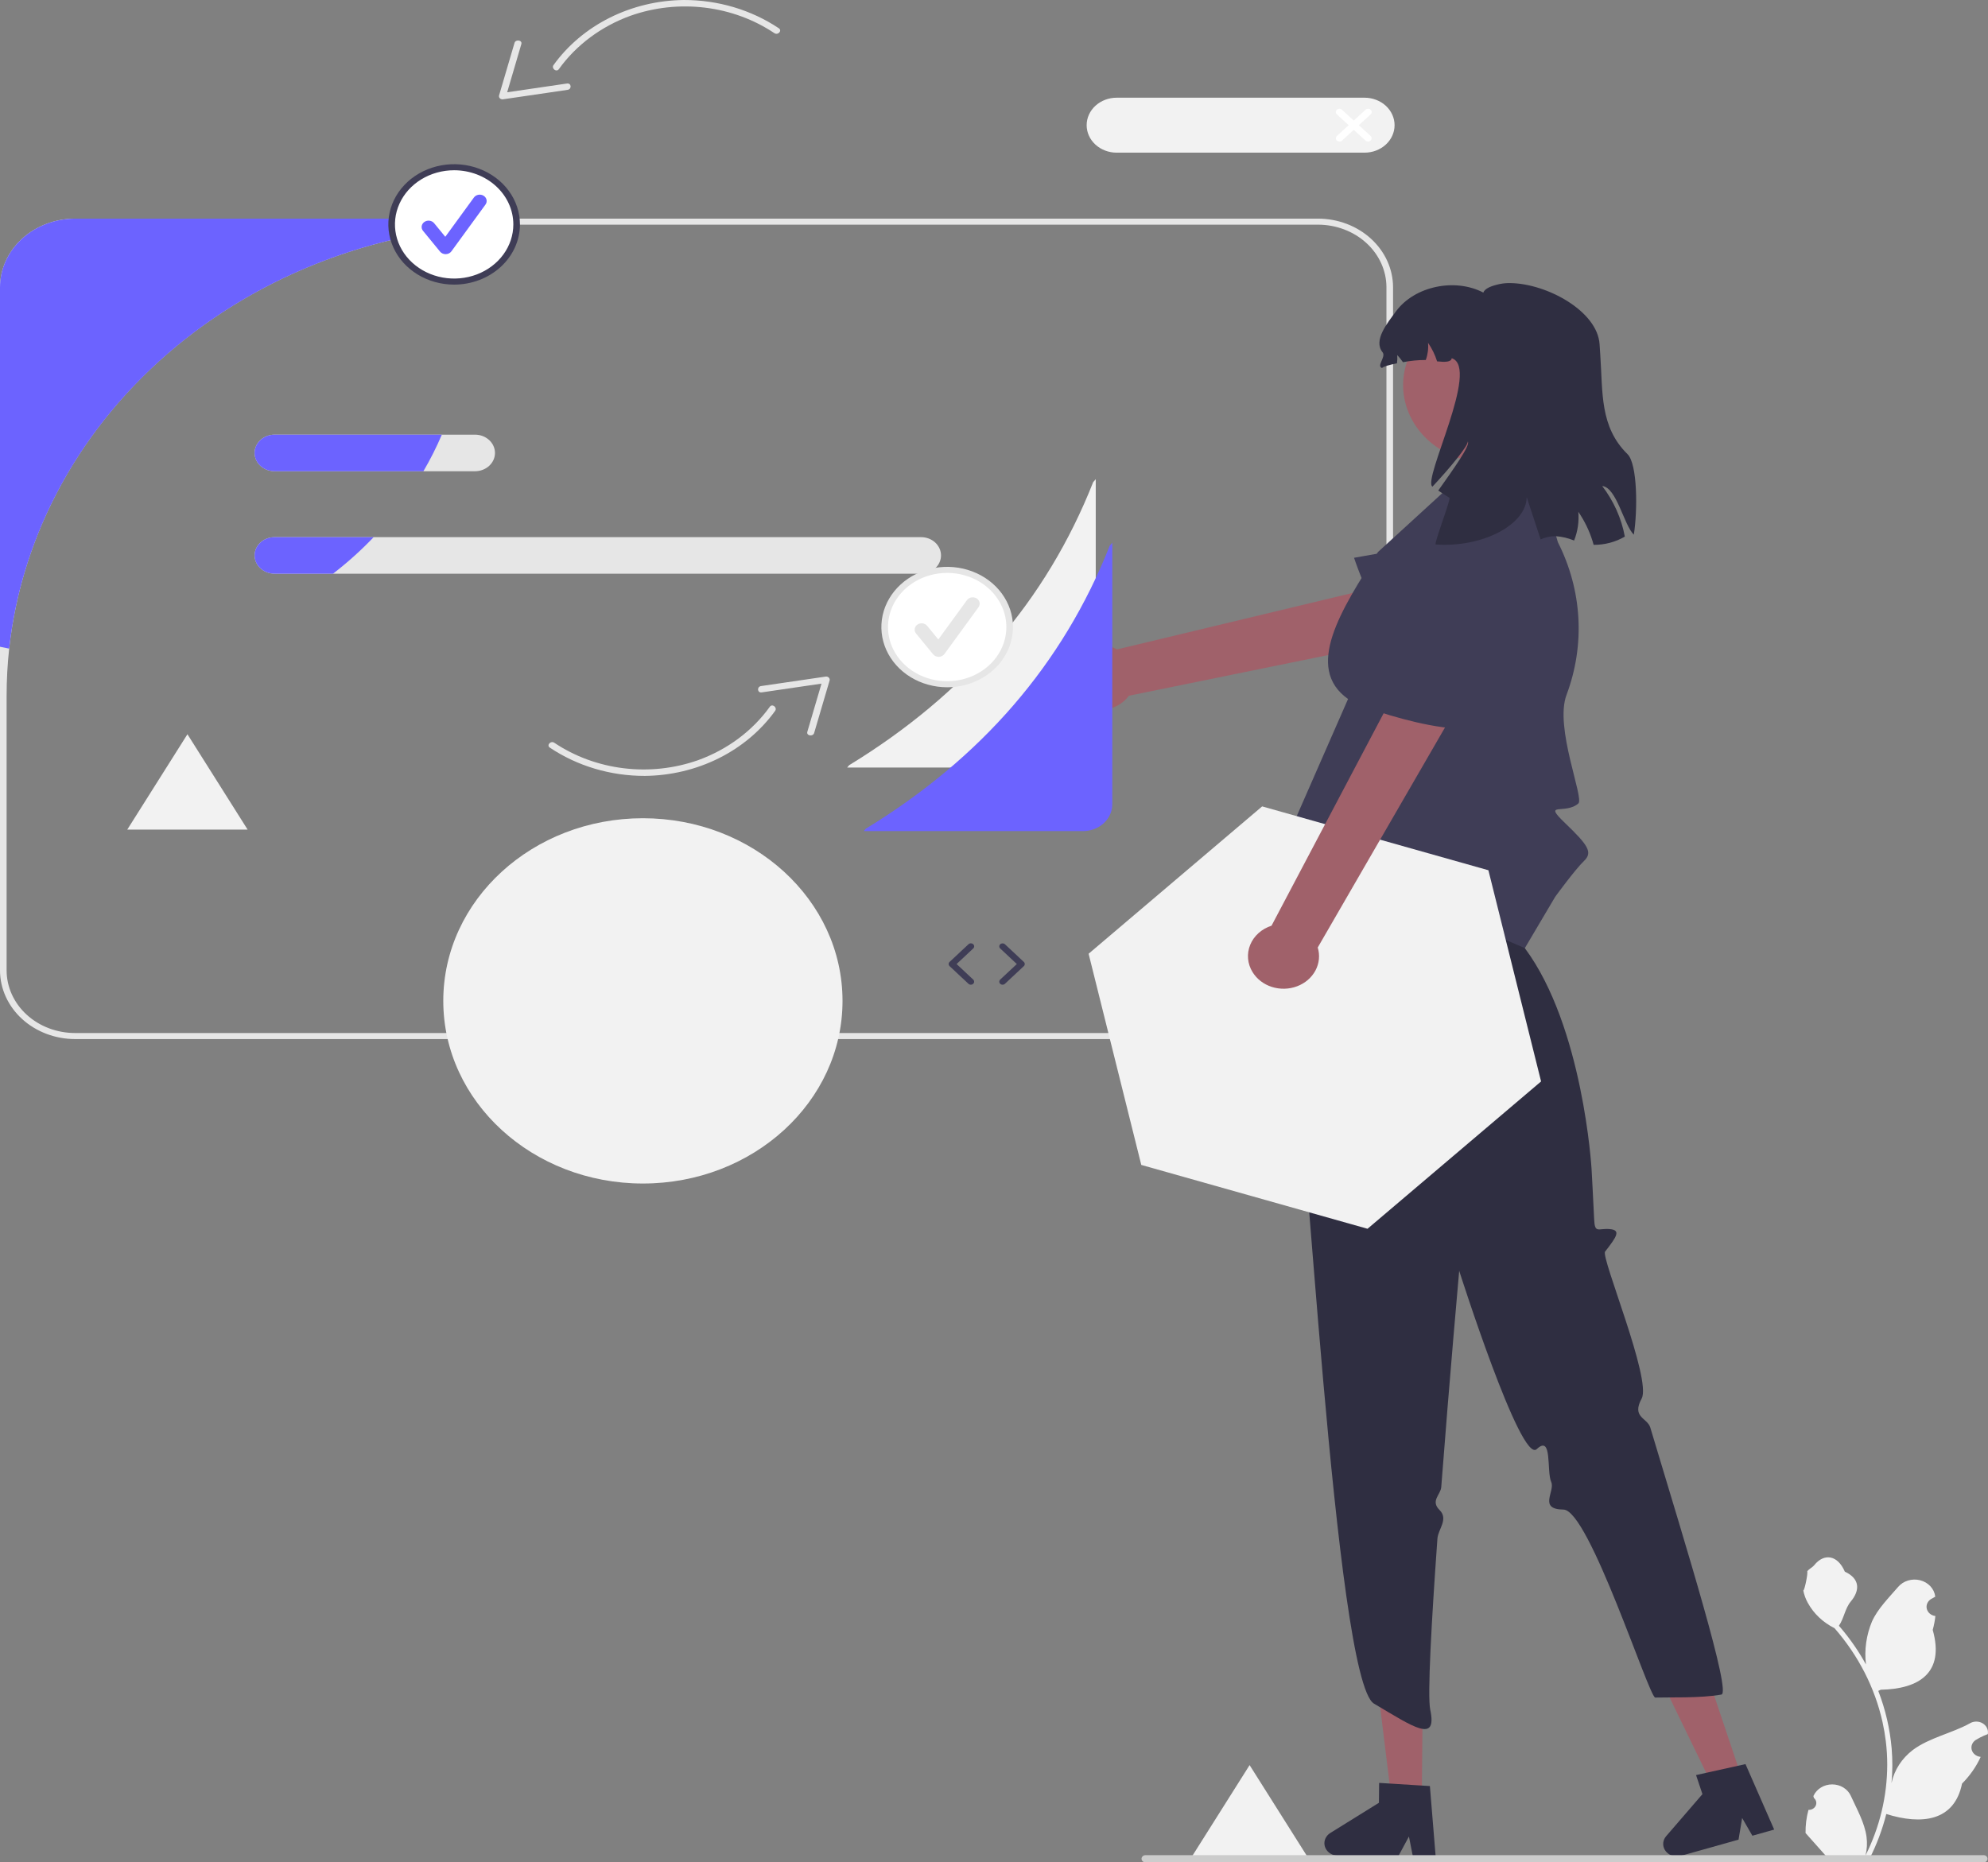 <svg width="603" height="565" viewBox="0 0 603 565" fill="none" xmlns="http://www.w3.org/2000/svg">
<rect x="0" y="0" width="603" height="565" fill="#808080" stroke="none"/>
<g clip-path="url(#clip0_1_6)">
<path d="M379.03 535.493L360.777 564.425H397.283L379.03 535.493L360.777 564.425H397.283L379.03 535.493Z" fill="#F2F2F2"/>
<path d="M332.359 145.369V224.734C332.355 226.887 331.419 228.95 329.756 230.472C328.093 231.993 325.839 232.85 323.487 232.854H256.964L257.576 232.137C292.574 210.755 317.375 182.227 331.577 146.278L332.359 145.369Z" fill="#F2F2F2"/>
<path d="M399.769 66.324H22.773C16.735 66.33 10.947 68.528 6.678 72.435C2.409 76.342 0.007 81.639 0 87.164V294.391C0.007 299.916 2.409 305.213 6.678 309.12C10.947 313.027 16.735 315.225 22.773 315.232H399.769C405.806 315.225 411.595 313.027 415.864 309.12C420.133 305.213 422.535 299.916 422.542 294.391V87.164C422.535 81.639 420.133 76.342 415.864 72.435C411.595 68.528 405.806 66.33 399.769 66.324ZM420.535 294.391C420.535 296.887 419.998 299.358 418.955 301.664C417.912 303.97 416.382 306.065 414.454 307.83C412.525 309.594 410.236 310.994 407.716 311.949C405.197 312.904 402.496 313.395 399.769 313.395H22.773C20.046 313.395 17.345 312.904 14.826 311.949C12.306 310.994 10.017 309.594 8.088 307.83C6.16 306.065 4.63 303.97 3.587 301.664C2.544 299.358 2.007 296.887 2.007 294.391V211.149C2.007 206.3 2.265 201.508 2.78 196.775C6.655 161.511 24.711 128.822 53.441 105.055C82.172 81.289 119.528 68.139 158.258 68.161H399.769C405.276 68.161 410.558 70.163 414.452 73.727C418.346 77.291 420.534 82.124 420.535 87.164V294.391Z" fill="#E6E6E6"/>
<path d="M279.37 162.957H83.284C81.677 162.957 80.137 163.541 79.001 164.58C77.865 165.62 77.227 167.03 77.227 168.5C77.227 169.97 77.865 171.38 79.001 172.419C80.137 173.459 81.677 174.043 83.284 174.043H279.37C280.976 174.043 282.517 173.459 283.653 172.419C284.788 171.38 285.427 169.97 285.427 168.5C285.427 167.03 284.788 165.62 283.653 164.58C282.517 163.541 280.976 162.957 279.37 162.957Z" fill="#E6E6E6"/>
<path d="M144.076 131.866H83.284C81.676 131.866 80.134 132.451 78.997 133.491C77.861 134.532 77.222 135.943 77.222 137.414C77.222 138.885 77.861 140.296 78.997 141.337C80.134 142.377 81.676 142.962 83.284 142.962H144.076C145.684 142.962 147.226 142.377 148.362 141.337C149.499 140.296 150.138 138.885 150.138 137.414C150.138 135.943 149.499 134.532 148.362 133.491C147.226 132.451 145.684 131.866 144.076 131.866Z" fill="#E6E6E6"/>
<path d="M83.284 162.957H113.344C109.55 166.934 105.43 170.64 101.019 174.043H83.284C81.677 174.043 80.137 173.459 79.001 172.419C77.865 171.38 77.227 169.97 77.227 168.5C77.227 167.03 77.865 165.62 79.001 164.58C80.137 163.541 81.677 162.957 83.284 162.957Z" fill="#6C63FF"/>
<path d="M83.284 131.866H134.019C132.4 135.664 130.533 139.369 128.429 142.962H83.284C81.676 142.962 80.134 142.377 78.997 141.337C77.861 140.296 77.222 138.885 77.222 137.414C77.222 135.943 77.861 134.532 78.997 133.491C80.134 132.451 81.676 131.866 83.284 131.866Z" fill="#6C63FF"/>
<path d="M138.887 69.254C103.778 73.276 71.199 88.079 46.476 111.243C21.753 134.407 6.348 164.561 2.78 196.775C1.847 196.61 0.923 196.417 0 196.215V87.164C0.007 81.639 2.409 76.342 6.678 72.435C10.947 68.528 16.735 66.33 22.773 66.324H138.084C138.375 67.288 138.636 68.271 138.887 69.254Z" fill="#6C63FF"/>
<path d="M137.752 85.427C148.221 85.427 156.708 77.66 156.708 68.079C156.708 58.498 148.221 50.732 137.752 50.732C127.283 50.732 118.795 58.498 118.795 68.079C118.795 77.66 127.283 85.427 137.752 85.427Z" fill="white"/>
<path d="M137.752 86.345C133.804 86.345 129.945 85.274 126.663 83.267C123.38 81.26 120.822 78.407 119.311 75.069C117.8 71.732 117.405 68.059 118.175 64.516C118.945 60.972 120.846 57.718 123.638 55.163C126.429 52.609 129.986 50.869 133.858 50.164C137.73 49.459 141.743 49.821 145.39 51.204C149.037 52.586 152.155 54.927 154.348 57.931C156.541 60.935 157.712 64.467 157.712 68.079C157.706 72.922 155.601 77.565 151.859 80.989C148.117 84.413 143.044 86.34 137.752 86.345ZM137.752 51.65C134.201 51.65 130.73 52.614 127.778 54.419C124.825 56.224 122.524 58.79 121.166 61.792C119.807 64.794 119.451 68.097 120.144 71.284C120.837 74.471 122.547 77.399 125.057 79.696C127.568 81.994 130.767 83.559 134.249 84.193C137.732 84.826 141.342 84.501 144.622 83.258C147.902 82.014 150.706 79.909 152.679 77.207C154.652 74.505 155.705 71.329 155.705 68.079C155.699 63.724 153.806 59.547 150.44 56.468C147.075 53.388 142.512 51.655 137.752 51.65Z" fill="#3F3D56"/>
<path d="M135.166 77.108C134.838 77.108 134.516 77.038 134.223 76.904C133.93 76.77 133.675 76.575 133.479 76.336L128.307 70.025C128.141 69.823 128.02 69.592 127.952 69.346C127.883 69.101 127.868 68.846 127.907 68.595C127.946 68.344 128.039 68.103 128.18 67.884C128.321 67.666 128.508 67.476 128.729 67.324C128.951 67.172 129.203 67.061 129.471 66.998C129.739 66.935 130.019 66.921 130.293 66.957C130.567 66.993 130.83 67.078 131.069 67.207C131.307 67.336 131.515 67.507 131.681 67.71L135.065 71.838L143.755 59.909C144.065 59.484 144.548 59.19 145.096 59.09C145.643 58.99 146.212 59.093 146.677 59.377C147.142 59.66 147.465 60.101 147.575 60.602C147.685 61.104 147.573 61.624 147.264 62.05L136.921 76.248C136.733 76.505 136.482 76.717 136.187 76.867C135.892 77.016 135.562 77.098 135.225 77.107L135.166 77.108Z" fill="#6C63FF"/>
<path d="M287.298 207.585C297.767 207.585 306.254 199.818 306.254 190.237C306.254 180.656 297.767 172.889 287.298 172.889C276.828 172.889 268.341 180.656 268.341 190.237C268.341 199.818 276.828 207.585 287.298 207.585Z" fill="white"/>
<path d="M287.298 208.503C283.35 208.503 279.491 207.432 276.208 205.425C272.926 203.417 270.368 200.565 268.857 197.227C267.346 193.889 266.951 190.217 267.721 186.673C268.491 183.13 270.392 179.875 273.184 177.321C275.975 174.766 279.532 173.027 283.404 172.322C287.275 171.617 291.289 171.979 294.936 173.361C298.583 174.744 301.701 177.085 303.894 180.089C306.087 183.093 307.258 186.624 307.258 190.237C307.252 195.08 305.147 199.723 301.405 203.147C297.663 206.571 292.589 208.497 287.298 208.503ZM287.298 173.808C283.747 173.808 280.276 174.771 277.324 176.577C274.371 178.382 272.07 180.948 270.711 183.95C269.353 186.952 268.997 190.255 269.69 193.442C270.383 196.629 272.092 199.556 274.603 201.854C277.114 204.152 280.313 205.716 283.795 206.35C287.278 206.984 290.887 206.659 294.168 205.415C297.448 204.172 300.252 202.066 302.225 199.364C304.197 196.663 305.25 193.486 305.25 190.237C305.245 185.881 303.352 181.705 299.986 178.625C296.621 175.545 292.057 173.813 287.298 173.808Z" fill="#E6E6E6"/>
<path d="M284.712 199.266C284.384 199.266 284.061 199.196 283.769 199.062C283.476 198.928 283.221 198.733 283.025 198.494L277.853 192.183C277.687 191.98 277.566 191.75 277.497 191.504C277.429 191.259 277.414 191.003 277.453 190.752C277.532 190.246 277.828 189.789 278.275 189.482C278.722 189.175 279.285 189.043 279.838 189.115C280.392 189.188 280.892 189.458 281.227 189.868L284.61 193.996L293.3 182.067C293.611 181.642 294.093 181.347 294.641 181.248C295.189 181.148 295.758 181.251 296.223 181.534C296.688 181.818 297.011 182.259 297.121 182.76C297.231 183.262 297.119 183.782 296.81 184.208L286.466 198.406C286.279 198.663 286.028 198.875 285.732 199.024C285.437 199.174 285.107 199.256 284.77 199.265L284.712 199.266Z" fill="#E6E6E6"/>
<path d="M236.236 8.577C227.866 2.979 217.761 -0.026 207.394 0C199.549 0.084 191.846 1.927 184.96 5.368C178.074 8.81 172.216 13.743 167.897 19.738C167.163 20.765 168.77 22.015 169.512 20.977C174.774 13.647 182.382 7.984 191.295 4.763C198.464 2.235 206.211 1.395 213.826 2.32C221.442 3.245 228.681 5.904 234.882 10.055C235.97 10.788 237.331 9.314 236.236 8.577Z" fill="#E6E6E6"/>
<path d="M156.062 13.021L151.361 29.005C151.333 29.151 151.342 29.301 151.387 29.443C151.432 29.586 151.512 29.717 151.621 29.826C151.73 29.936 151.865 30.021 152.016 30.075C152.167 30.13 152.329 30.152 152.49 30.14L172.163 27.257C173.495 27.062 173.321 25.139 171.979 25.335L152.306 28.219L153.435 29.353L158.136 13.369C158.489 12.168 156.413 11.83 156.062 13.021Z" fill="#E6E6E6"/>
<path d="M166.776 226.815C175.145 232.413 185.25 235.418 195.617 235.392C203.462 235.308 211.165 233.465 218.051 230.024C224.937 226.583 230.796 221.649 235.114 215.655C235.849 214.627 234.242 213.377 233.499 214.415C228.238 221.745 220.63 227.408 211.717 230.629C204.548 233.157 196.801 233.997 189.185 233.072C181.57 232.148 174.33 229.488 168.13 225.337C167.041 224.605 165.681 226.078 166.776 226.815Z" fill="#E6E6E6"/>
<path d="M246.949 222.372L251.65 206.387C251.678 206.241 251.67 206.091 251.624 205.949C251.579 205.807 251.499 205.676 251.39 205.566C251.281 205.457 251.146 205.371 250.996 205.317C250.845 205.263 250.683 205.241 250.521 205.253L230.848 208.136C229.517 208.331 229.691 210.254 231.033 210.057L250.706 207.174L249.577 206.039L244.876 222.024C244.523 223.224 246.599 223.562 246.949 222.372Z" fill="#E6E6E6"/>
<path d="M413.891 46.316H338.714C336.298 46.316 333.98 45.437 332.271 43.874C330.563 42.31 329.603 40.189 329.603 37.977C329.603 35.766 330.563 33.645 332.271 32.081C333.98 30.517 336.298 29.639 338.714 29.639H413.891C416.307 29.639 418.625 30.517 420.334 32.081C422.042 33.645 423.002 35.766 423.002 37.977C423.002 40.189 422.042 42.31 420.334 43.874C418.625 45.437 416.307 46.316 413.891 46.316Z" fill="#F2F2F2"/>
<path d="M412.163 37.977L415.75 34.694C415.852 34.602 415.933 34.492 415.989 34.371C416.044 34.249 416.073 34.12 416.073 33.988C416.073 33.857 416.045 33.727 415.991 33.605C415.936 33.484 415.855 33.374 415.754 33.281C415.653 33.188 415.532 33.115 415.399 33.065C415.267 33.014 415.125 32.989 414.981 32.989C414.838 32.989 414.696 33.016 414.563 33.066C414.431 33.117 414.311 33.191 414.21 33.284L410.622 36.567L407.034 33.284C406.933 33.191 406.813 33.117 406.681 33.066C406.549 33.016 406.407 32.989 406.263 32.989C406.12 32.989 405.978 33.014 405.845 33.065C405.712 33.115 405.592 33.188 405.49 33.281C405.389 33.374 405.308 33.484 405.254 33.605C405.199 33.727 405.171 33.857 405.171 33.988C405.172 34.12 405.2 34.249 405.256 34.371C405.311 34.492 405.392 34.602 405.494 34.694L409.082 37.977L405.519 41.237C405.417 41.33 405.336 41.44 405.281 41.561C405.226 41.682 405.197 41.812 405.197 41.943C405.196 42.074 405.224 42.204 405.279 42.326C405.334 42.447 405.414 42.557 405.516 42.65C405.617 42.743 405.738 42.817 405.87 42.867C406.003 42.917 406.145 42.943 406.289 42.942C406.432 42.942 406.574 42.916 406.706 42.865C406.839 42.814 406.959 42.74 407.06 42.647L410.622 39.387L414.184 42.647C414.389 42.833 414.666 42.937 414.954 42.936C415.242 42.935 415.518 42.83 415.722 42.644C415.925 42.458 416.04 42.205 416.041 41.941C416.041 41.678 415.928 41.424 415.725 41.237L412.163 37.977Z" fill="white"/>
<path d="M294.476 298.74C294.342 298.74 294.21 298.716 294.086 298.668C293.963 298.621 293.852 298.551 293.758 298.464L288.031 293.106C287.848 292.935 287.745 292.704 287.745 292.464C287.745 292.224 287.848 291.994 288.031 291.822L293.758 286.465C293.85 286.377 293.96 286.307 294.082 286.259C294.203 286.21 294.334 286.184 294.467 286.182C294.599 286.18 294.731 286.203 294.854 286.247C294.977 286.292 295.09 286.359 295.184 286.444C295.279 286.529 295.355 286.63 295.406 286.742C295.458 286.854 295.485 286.974 295.486 287.095C295.487 287.216 295.462 287.337 295.411 287.449C295.361 287.561 295.287 287.663 295.193 287.749L290.153 292.464L295.193 297.179C295.331 297.309 295.425 297.472 295.462 297.65C295.499 297.828 295.477 298.011 295.401 298.178C295.324 298.344 295.196 298.487 295.031 298.587C294.866 298.687 294.673 298.74 294.476 298.74Z" fill="#3F3D56"/>
<path d="M304.099 298.74C303.902 298.74 303.709 298.687 303.544 298.587C303.379 298.487 303.251 298.344 303.174 298.178C303.098 298.011 303.076 297.828 303.113 297.65C303.15 297.472 303.244 297.309 303.382 297.179L308.422 292.464L303.382 287.749C303.199 287.575 303.098 287.341 303.103 287.099C303.107 286.857 303.215 286.626 303.404 286.457C303.593 286.288 303.848 286.194 304.112 286.195C304.377 286.197 304.63 286.294 304.817 286.465L310.543 291.822C310.727 291.994 310.829 292.224 310.829 292.464C310.829 292.704 310.727 292.935 310.543 293.106L304.817 298.464C304.723 298.551 304.612 298.621 304.489 298.669C304.365 298.716 304.233 298.74 304.099 298.74Z" fill="#3F3D56"/>
<path d="M323.393 202.138C323.929 200.792 324.781 199.57 325.889 198.557C326.997 197.545 328.334 196.767 329.806 196.279C331.278 195.791 332.849 195.604 334.408 195.731C335.968 195.858 337.478 196.297 338.832 197.016L433.509 174.311L435.063 192.161L342.421 211.07C340.95 213.072 338.728 214.51 336.176 215.112C333.623 215.715 330.918 215.439 328.572 214.339C326.227 213.238 324.404 211.388 323.45 209.139C322.495 206.89 322.475 204.4 323.393 202.138Z" fill="#A0616A"/>
<path d="M466.133 170.707C463.88 167.738 460.733 165.432 457.074 164.071C453.415 162.71 449.402 162.352 445.525 163.04L410.711 169.221C410.711 169.221 422.696 205.937 437.873 205.126C444.27 204.784 452.365 201.345 459.591 197.481C462.027 196.188 464.144 194.447 465.809 192.369C467.474 190.29 468.651 187.919 469.266 185.404C469.88 182.889 469.919 180.285 469.38 177.755C468.841 175.226 467.735 172.826 466.133 170.707Z" fill="#3F3D56"/>
<path d="M431.263 545.737L422.038 545.667L417.954 512.345L431.569 512.45L431.263 545.737Z" fill="#A0616A"/>
<path d="M435.429 562.817L433.713 541.848L431.304 541.701L421.478 541.086L418.317 540.893L418.256 546.927L403.523 556.075C402.877 556.477 402.369 557.038 402.058 557.693C401.746 558.349 401.645 559.071 401.765 559.777C401.884 560.483 402.221 561.144 402.734 561.682C403.248 562.22 403.918 562.614 404.667 562.817C405.037 562.921 405.423 562.973 405.811 562.973L424.148 563.111L424.308 562.817L427.359 557.159L428.474 562.817L428.534 563.148L435.459 563.203L435.429 562.817Z" fill="#2F2E41"/>
<path d="M528.388 539.57L519.57 542.05L504.686 511.411L517.7 507.751L528.388 539.57Z" fill="#A0616A"/>
<path d="M529.442 535.189L527.093 535.713L517.529 537.834H517.519L514.447 538.523L516.384 544.3L505.354 557.086C504.879 557.644 504.584 558.313 504.503 559.016C504.421 559.72 504.557 560.431 504.895 561.067C505.232 561.704 505.758 562.242 506.412 562.619C507.066 562.996 507.823 563.199 508.596 563.203C509.004 563.202 509.41 563.146 509.8 563.037L510.583 562.817L527.334 558.105L528.428 551.538L531.53 556.92L538.144 555.056L529.442 535.189Z" fill="#2F2E41"/>
<path d="M412.707 265.553L395.103 312.371L394.522 316.118C390.086 319.972 395.658 321.242 393.569 322.258C391.479 323.275 390.074 326.124 392.89 326.633C395.706 327.142 404.783 509.753 416.758 516.843C428.732 523.934 436.019 529.062 433.82 518.68C432.934 514.497 434.187 492.07 436 466.779C436.205 463.913 439.451 460.879 436.635 458.092C433.82 455.305 436.982 453.471 437.159 451.159C439.685 418.133 442.601 385.528 442.601 385.528C442.601 385.528 461.263 444.179 466.109 439.639C470.955 435.099 469.037 446.277 470.518 449.618C471.756 452.409 466.476 457.892 474.236 457.977C481.996 458.061 500.22 515.071 502.069 515.006C505.732 514.879 516.028 515.24 522.142 514.088C525.162 513.519 511.759 470.357 500.567 433.085C499.675 430.112 494.817 430.043 497.941 424.305C501.065 418.566 485.522 381.435 486.855 379.718C490.396 375.16 491.744 373.179 488.252 372.88C484.761 372.582 483.729 374.334 483.541 369.913C483.352 365.491 482.749 354.588 482.749 354.588C482.749 354.588 480.221 311.466 462.51 287.642L460.999 273.487L412.707 265.553Z" fill="#2F2E41"/>
<path d="M413.51 266.555C398.253 268.583 373.303 280.962 390.65 253.696L408.89 212.064C395.524 202.568 406.754 185.02 417.954 167.482L443.961 143.683H466.554L472.528 164.478C479.913 179.031 480.855 195.636 475.157 210.811C471.44 220.696 480.576 242.151 478.748 243.752C474.733 247.267 467.707 242.986 474.733 249.719C481.759 256.452 483.165 258.606 480.455 261.203C477.744 263.8 471.722 272.066 471.722 272.066L462.51 287.642L413.51 266.555Z" fill="#3F3D56"/>
<path d="M460.674 138.798C473.928 134.082 480.493 120.426 475.339 108.298C470.185 96.169 455.263 90.161 442.01 94.877C428.757 99.594 422.191 113.249 427.345 125.378C432.499 137.506 447.421 143.515 460.674 138.798Z" fill="#A0616A"/>
<path d="M485.985 147.452C489.486 152.037 491.828 157.278 492.841 162.795C490.02 164.447 486.735 165.314 483.386 165.293C483.272 164.891 483.158 164.49 483.029 164.088C482.058 160.98 480.614 158.012 478.739 155.272C478.996 158.227 478.559 161.197 477.456 163.984C475.686 163.248 473.789 162.8 471.851 162.661C470.272 162.661 468.715 162.997 467.302 163.642C465.661 158.662 464.15 154.083 463.078 150.797C463.045 159.033 449.853 166.214 435.459 165.174C434.939 164.876 440.154 151.332 439.651 151.02C438.497 150.321 437.376 149.563 436.255 148.82C440.967 142.159 446.084 135.023 445.207 133.952C445.272 135.275 440.106 141.639 434.485 147.645C431.365 145.549 449.09 111.443 440.333 108.677C440.187 109.882 438.254 109.882 435.898 109.629C435.277 107.642 434.352 105.745 433.152 103.994C433.308 105.758 433.076 107.532 432.47 109.213C430.144 109.213 427.824 109.438 425.549 109.882C425.023 109.124 424.442 108.399 423.811 107.711C423.873 108.549 423.846 109.391 423.73 110.224C421.406 110.685 419.489 111.22 419.213 111.651C417.393 111.041 420.496 108.291 419.359 106.864C416.467 103.295 420.756 98.092 423.47 94.405C429.042 86.852 441.276 84.235 449.935 88.77C450.325 87.536 452.323 86.718 454.89 86.168C455.978 85.949 457.091 85.854 458.204 85.886C469.252 86.064 484.588 94.405 485.189 104.5C485.238 105.511 485.319 106.611 485.4 107.785C486.18 119.085 485.222 129.507 493.654 137.773C496.708 140.761 496.74 154.915 495.571 162.2C492.533 159.271 490.372 147.883 485.985 147.452Z" fill="#2F2E41"/>
<path d="M548.542 549.08C549.009 549.1 549.471 548.988 549.865 548.759C550.26 548.53 550.568 548.196 550.748 547.802C550.928 547.408 550.972 546.972 550.873 546.555C550.773 546.137 550.536 545.757 550.193 545.467L550.037 544.9C550.058 544.854 550.078 544.809 550.099 544.763C550.569 543.747 551.357 542.881 552.363 542.274C553.369 541.666 554.549 541.344 555.754 541.348C556.96 541.352 558.137 541.682 559.138 542.297C560.139 542.911 560.92 543.783 561.382 544.802C563.227 548.869 565.576 552.943 566.155 557.243C566.41 559.144 566.302 561.071 565.837 562.938C570.171 554.286 572.422 544.883 572.436 535.365C572.437 532.976 572.292 530.59 572.002 528.216C571.762 526.271 571.429 524.339 571.004 522.42C568.681 512.013 563.693 502.258 556.45 493.957C552.945 492.207 550.11 489.515 548.328 486.245C547.682 485.07 547.226 483.815 546.973 482.52C547.368 482.567 548.464 477.056 548.166 476.718C548.717 475.952 549.703 475.572 550.305 474.825C553.298 471.112 557.422 471.76 559.575 476.807C564.174 478.931 564.219 482.454 561.397 485.842C559.601 487.997 559.355 490.914 557.779 493.221C557.941 493.411 558.11 493.595 558.272 493.785C561.235 497.271 563.817 501.015 565.981 504.962C565.455 500.54 566.083 496.067 567.814 491.91C569.569 488.037 572.858 484.775 575.754 481.426C576.52 480.526 577.56 479.855 578.743 479.496C579.926 479.138 581.198 479.108 582.4 479.411C583.601 479.714 584.677 480.336 585.492 481.199C586.307 482.062 586.825 483.126 586.979 484.258C586.985 484.307 586.99 484.357 586.996 484.406C586.566 484.628 586.145 484.864 585.733 485.113C585.215 485.43 584.814 485.882 584.582 486.41C584.35 486.939 584.298 487.519 584.433 488.076C584.567 488.632 584.883 489.138 585.337 489.527C585.791 489.917 586.363 490.171 586.978 490.258L587.041 490.267C586.888 491.686 586.617 493.092 586.231 494.473C589.946 507.622 581.925 512.411 570.472 512.626C570.219 512.745 569.973 512.863 569.72 512.976C571.895 518.616 573.259 524.491 573.778 530.453C574.072 533.97 574.055 537.504 573.726 541.018L573.746 540.894C574.576 536.985 576.854 533.459 580.196 530.91C585.16 527.178 592.172 525.804 597.527 522.805C598.097 522.47 598.758 522.292 599.435 522.29C600.111 522.289 600.774 522.464 601.344 522.796C601.915 523.128 602.371 523.602 602.657 524.163C602.943 524.724 603.047 525.348 602.958 525.962L602.937 526.093C602.138 526.39 601.361 526.733 600.609 527.119C600.179 527.341 599.758 527.577 599.346 527.826C598.829 528.142 598.427 528.595 598.196 529.123C597.964 529.652 597.911 530.232 598.046 530.788C598.181 531.345 598.496 531.851 598.95 532.24C599.404 532.63 599.977 532.884 600.592 532.971L600.655 532.98C600.7 532.986 600.739 532.992 600.784 532.998C599.42 535.978 597.506 538.721 595.125 541.107C592.802 552.586 582.824 553.675 572.151 550.332H572.145C570.974 554.989 569.277 559.522 567.082 563.858H548.996C548.931 563.674 548.872 563.484 548.814 563.3C550.488 563.396 552.169 563.305 553.819 563.027C552.477 561.52 551.135 560.002 549.793 558.495C549.763 558.467 549.735 558.437 549.709 558.406C549.028 557.635 548.341 556.87 547.66 556.098L547.66 556.097C547.623 553.733 547.921 551.375 548.542 549.08Z" fill="#F2F2F2"/>
<path d="M346.253 563.907C346.252 564.051 346.283 564.193 346.343 564.326C346.403 564.459 346.491 564.579 346.602 564.681C346.713 564.782 346.845 564.863 346.99 564.918C347.135 564.972 347.29 565 347.447 565H601.665C601.982 565 602.286 564.885 602.51 564.68C602.734 564.475 602.859 564.197 602.859 563.907C602.859 563.617 602.734 563.339 602.51 563.134C602.286 562.929 601.982 562.814 601.665 562.814H347.447C347.29 562.814 347.135 562.842 346.99 562.896C346.845 562.951 346.713 563.032 346.602 563.133C346.491 563.235 346.403 563.355 346.343 563.488C346.283 563.621 346.252 563.763 346.253 563.907Z" fill="#CCCCCC"/>
<path d="M467.441 328.083L414.799 372.783L346.175 353.414L330.195 289.343L382.837 244.643L451.46 264.012L467.441 328.083Z" fill="#F2F2F2"/>
<path d="M379.922 294.907C379.15 293.661 378.687 292.274 378.564 290.846C378.441 289.417 378.662 287.982 379.211 286.64C379.76 285.298 380.624 284.083 381.742 283.08C382.86 282.077 384.205 281.31 385.682 280.834L428.242 200.178L444.091 210.68L399.695 287.454C400.405 289.778 400.159 292.258 399.003 294.426C397.848 296.595 395.863 298.3 393.426 299.218C390.989 300.137 388.268 300.205 385.779 299.411C383.29 298.616 381.206 297.014 379.922 294.907Z" fill="#A0616A"/>
<path d="M446.416 175.124C442.485 174.766 438.526 175.461 435.02 177.126C431.514 178.79 428.612 181.351 426.668 184.498L409.215 212.749C409.215 212.749 447.52 228.23 456.694 217.136C460.561 212.46 462.955 204.592 464.431 197.053C464.936 194.518 464.863 191.915 464.216 189.406C463.568 186.898 462.36 184.54 460.668 182.48C458.976 180.42 456.836 178.703 454.383 177.437C451.93 176.171 449.218 175.383 446.416 175.124Z" fill="#3F3D56"/>
<path d="M337.378 164.657V244.023C337.374 246.175 336.437 248.238 334.774 249.76C333.111 251.281 330.857 252.138 328.505 252.142H261.983L262.595 251.426C297.593 230.043 322.393 201.515 336.595 165.566L337.378 164.657Z" fill="#6C63FF"/>
<path d="M56.855 222.751L38.601 251.683H75.107L56.855 222.751L38.601 251.683H75.107L56.855 222.751Z" fill="#F2F2F2"/>
<path d="M195.004 359.053C228.444 359.053 255.553 334.245 255.553 303.644C255.553 273.042 228.444 248.234 195.004 248.234C161.564 248.234 134.456 273.042 134.456 303.644C134.456 334.245 161.564 359.053 195.004 359.053Z" fill="#F2F2F2"/>
</g>
<defs>
<clipPath id="clip0_1_6">
<rect width="603" height="565" fill="white"/>
</clipPath>
</defs>
</svg>
